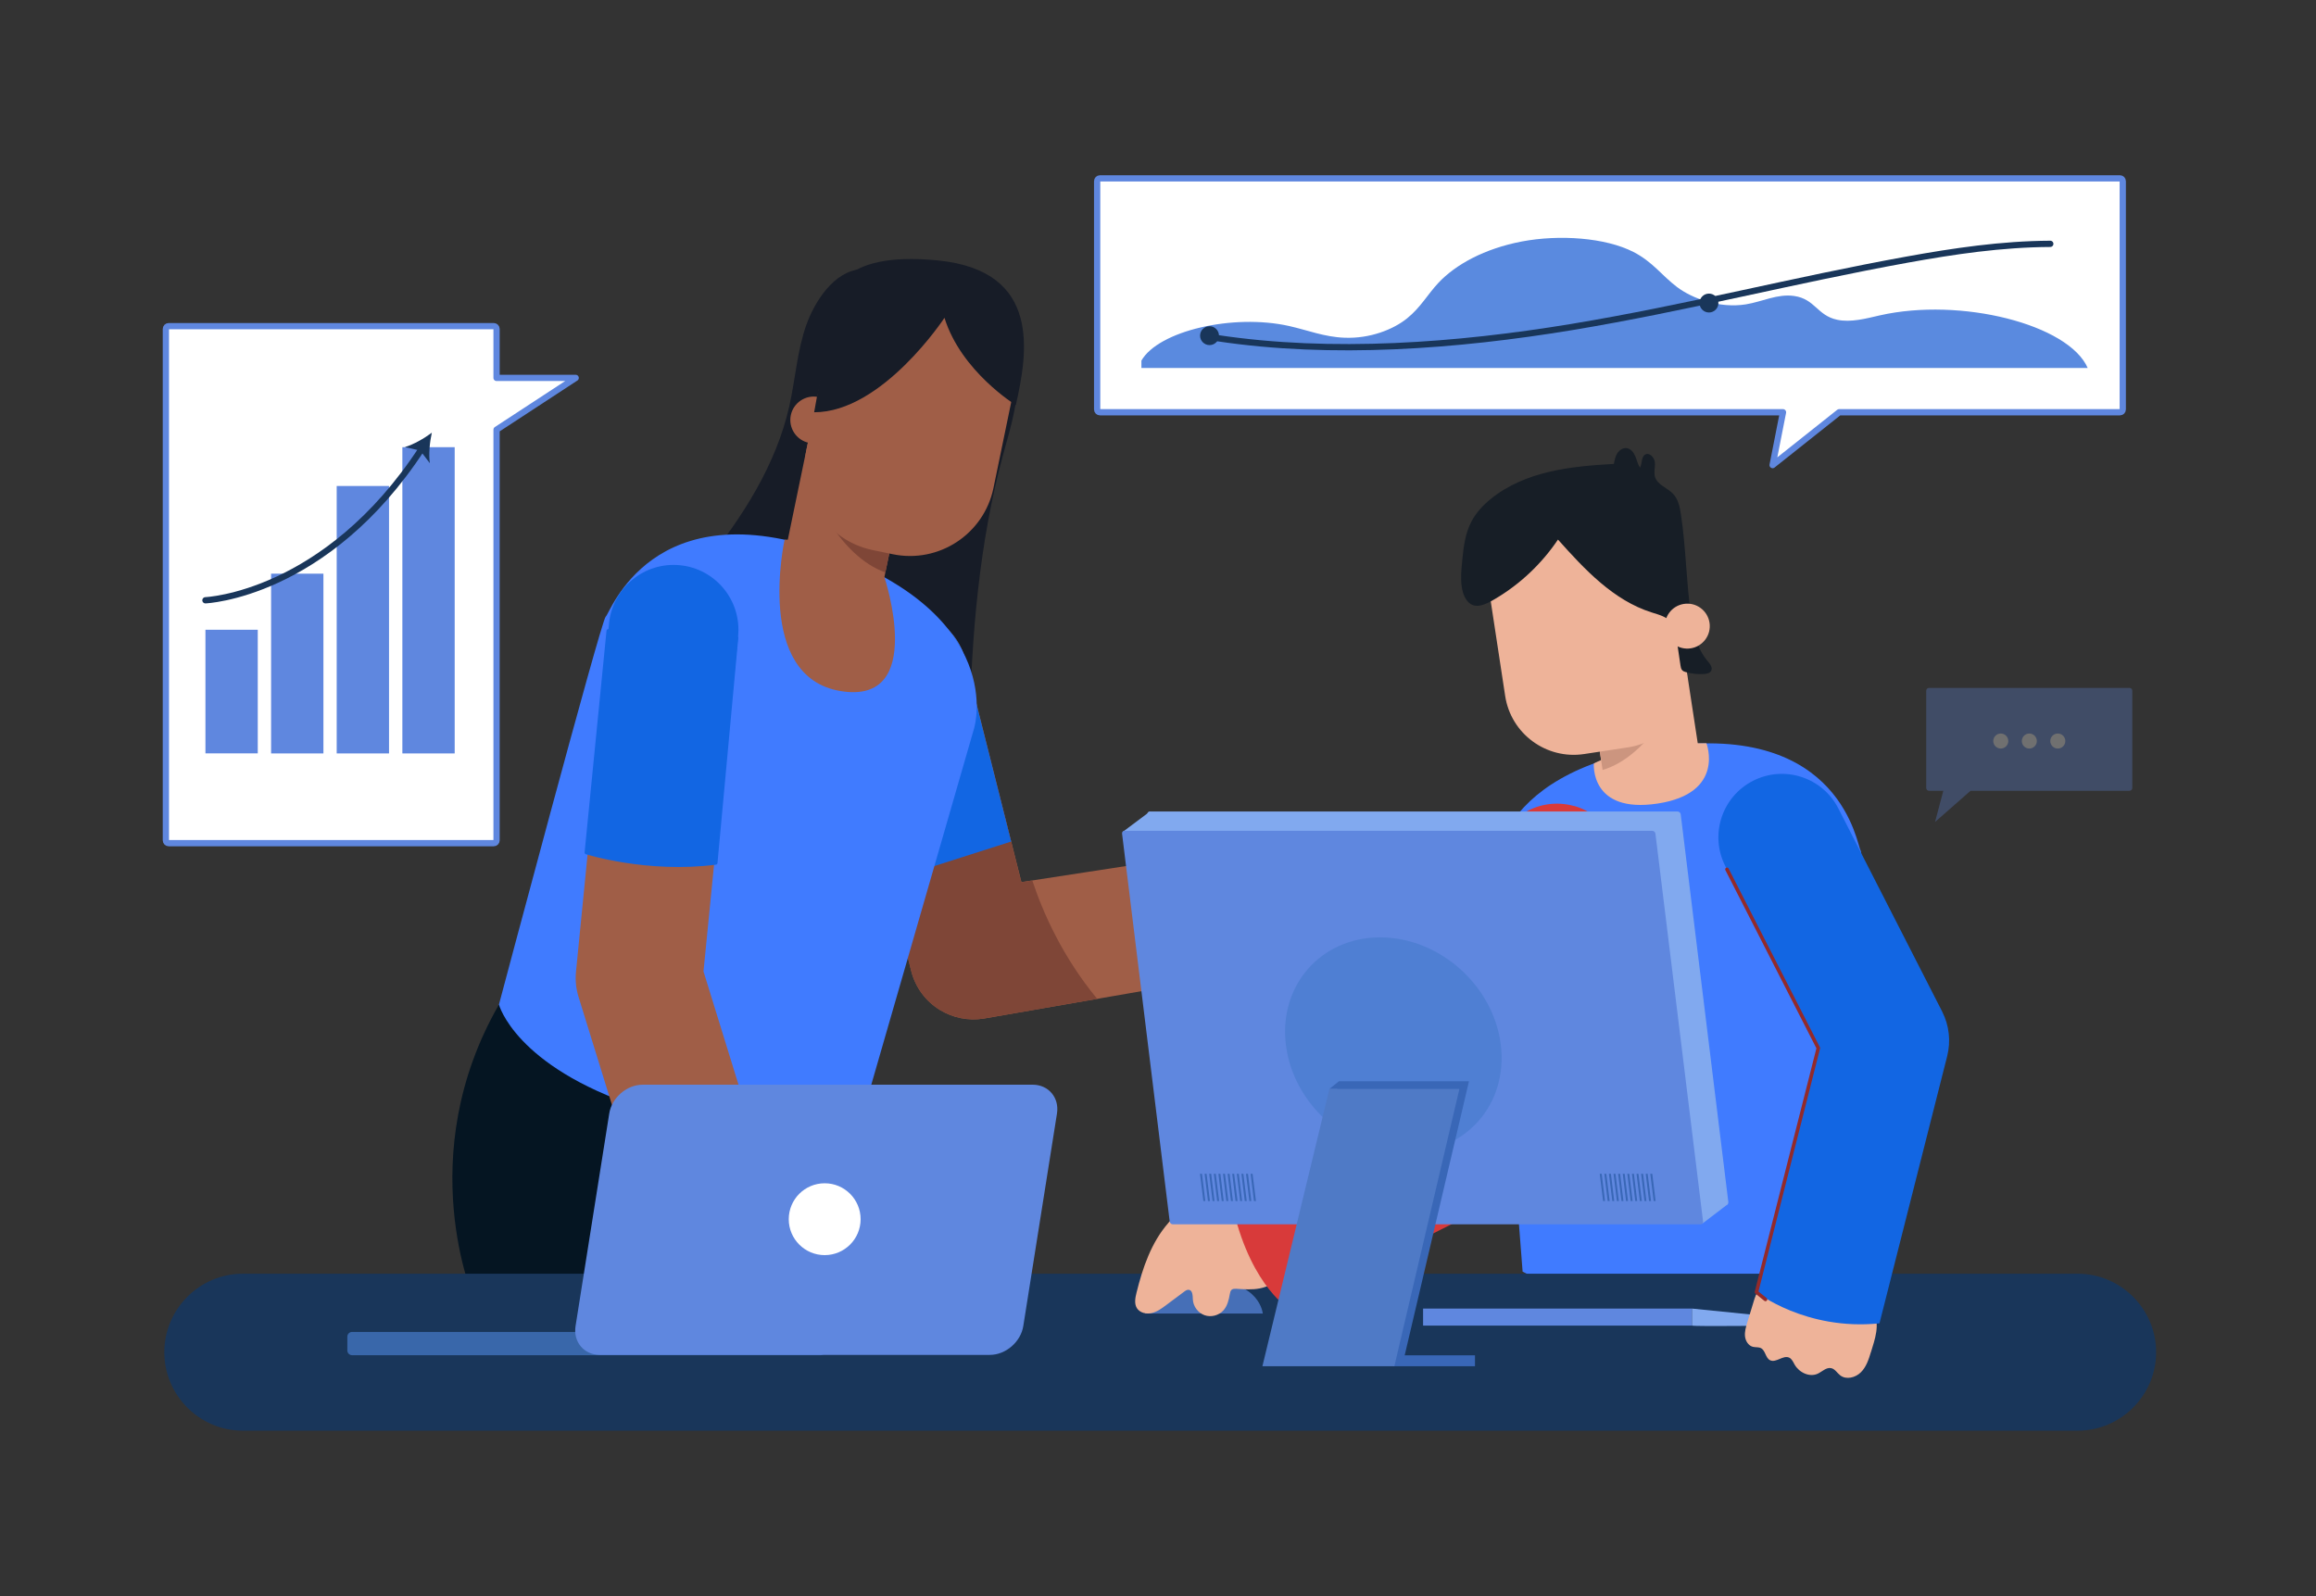 <svg width="370" height="255" viewBox="0 0 370 255" fill="none" xmlns="http://www.w3.org/2000/svg">
<rect x="0" y="0" width="370" height="255" fill="#333333" stroke="none"/>
<path d="M137.67 178.57C137.67 178.57 133.66 197.66 133.75 207.62H75.73C75.73 207.62 65.74 184.8 79.71 160.51C79.71 160.51 127.66 169.5 137.67 178.57Z" fill="#051522"/>
<path d="M128.809 51.94C127.339 56.1 127.069 60.58 126.099 64.89C123.999 74.23 118.679 82.54 112.679 90C110.859 92.25 108.939 94.51 107.939 97.23C105.799 103.06 108.569 109.84 113.239 113.95C117.909 118.05 124.099 119.95 130.189 121.16C135.539 122.22 140.959 122.85 146.379 123.47C148.769 123.75 151.509 123.91 153.219 122.22C154.709 120.75 154.829 118.44 154.879 116.35C155.219 101.6 156.399 86.76 160.289 72.52C161.539 67.94 163.089 63.23 162.309 58.55C161.409 53.14 157.389 48.57 152.499 46.07C148.119 43.83 142.519 42.73 137.599 43.01C133.229 43.27 130.119 48.24 128.809 51.94Z" fill="#171C27"/>
<path d="M141.759 97.95C147.259 96.57 152.839 99.9 154.229 105.4L163.179 140.94L202.699 134.87C202.069 147.63 206.059 154.25 206.059 154.25L157.189 162.74C154.669 163.15 152.199 162.61 150.169 161.37C147.949 160.01 146.249 157.82 145.569 155.11L134.319 110.42C132.929 104.92 136.269 99.34 141.769 97.95H141.759Z" fill="#A05E47"/>
<path d="M150.169 161.37C152.199 162.61 154.669 163.15 157.189 162.74L175.289 159.6C169.739 152.87 166.619 145.83 164.919 140.68L163.169 140.95L159.709 127.19C154.209 123.91 143.709 121.43 136.729 120.05L145.559 155.12C146.239 157.82 147.939 160.02 150.159 161.38L150.169 161.37Z" fill="#7F4637"/>
<path d="M138.309 126.32L144.899 139.77L161.539 134.46L154.219 105.41C153.039 100.73 148.829 97.65 144.209 97.68L143.689 97.84L138.309 126.33V126.32Z" fill="#1266E3"/>
<path d="M213.668 133.17C214.508 133.13 215.398 133.11 216.138 133.5C216.888 133.89 217.418 134.82 217.088 135.59C216.578 136.77 214.788 136.55 213.738 137.3C212.948 137.86 212.688 138.94 212.768 139.9C212.848 140.87 213.208 141.78 213.418 142.73C214.448 147.26 211.688 152.34 207.318 153.94C206.498 154.24 205.558 154.42 204.758 154.06C203.748 153.61 203.288 152.46 202.918 151.41C201.928 148.61 200.928 145.78 200.588 142.83C200.288 140.17 200.158 135.7 203.108 134.68C206.318 133.57 210.298 133.33 213.668 133.16V133.17Z" fill="#A05E47"/>
<path d="M204.608 149.731C204.768 149.831 204.938 149.911 205.138 149.981C205.318 150.051 205.508 149.961 205.578 149.781C205.648 149.601 205.558 149.401 205.378 149.341C204.838 149.141 204.518 148.851 204.428 148.471C204.238 147.741 204.908 146.761 205.188 146.441C205.248 146.371 205.278 146.271 205.268 146.181C205.268 146.091 205.208 146.001 205.128 145.941C204.498 145.471 204.188 145.001 204.208 144.561C204.238 143.881 205.028 143.391 205.028 143.381C205.138 143.311 205.198 143.181 205.188 143.051C205.178 142.921 205.088 142.811 204.968 142.761C204.428 142.561 204.088 142.301 203.968 141.981C203.828 141.631 203.988 141.321 203.988 141.301C205.418 138.171 212.478 140.251 212.548 140.271C212.728 140.321 212.918 140.221 212.978 140.041C213.028 139.861 212.938 139.671 212.748 139.611C212.438 139.521 205.038 137.341 203.378 141.001C203.378 141.001 203.078 141.571 203.328 142.211C203.478 142.591 203.768 142.901 204.208 143.151C203.898 143.451 203.548 143.911 203.528 144.511C203.498 145.121 203.808 145.711 204.448 146.261C204.108 146.731 203.528 147.711 203.758 148.631C203.868 149.081 204.158 149.441 204.608 149.721V149.731Z" fill="#7F4637"/>
<path d="M204.678 143.391C204.738 143.421 204.798 143.441 204.868 143.441C204.938 143.441 211.518 143.201 213.448 143.771C213.628 143.821 213.818 143.721 213.868 143.541C213.928 143.361 213.818 143.161 213.638 143.121C211.608 142.521 205.118 142.761 204.838 142.771C204.648 142.771 204.498 142.941 204.508 143.121C204.508 143.241 204.578 143.341 204.668 143.401L204.678 143.391Z" fill="#7F4637"/>
<path d="M204.748 146.521C204.798 146.551 204.868 146.571 204.928 146.571C204.998 146.571 211.518 146.471 213.288 147.061C213.468 147.121 213.658 147.021 213.718 146.841C213.778 146.661 213.688 146.471 213.498 146.411C211.618 145.791 205.178 145.881 204.908 145.881C204.718 145.881 204.568 146.041 204.568 146.231C204.568 146.351 204.638 146.461 204.728 146.521H204.748Z" fill="#7F4637"/>
<path d="M205.079 149.961C205.149 150.001 205.229 150.021 205.319 150.011C205.359 150.011 209.099 149.391 212.109 150.091C212.289 150.131 212.479 150.021 212.519 149.831C212.559 149.651 212.439 149.461 212.259 149.421C209.109 148.691 205.359 149.311 205.199 149.341C205.009 149.371 204.889 149.551 204.919 149.741C204.939 149.841 204.999 149.921 205.079 149.971V149.961Z" fill="#7F4637"/>
<path d="M204.728 140.03C204.828 140.09 204.948 140.1 205.058 140.04C205.488 139.82 205.818 139.39 205.928 138.92C206.938 139.13 207.828 139.3 208.738 139.31C209.868 139.33 210.848 139.1 211.658 138.64C212.088 138.39 212.388 138.1 212.548 137.76C212.818 137.21 212.718 136.48 212.308 135.91C211.938 135.4 211.418 135.08 210.948 134.83C209.548 134.09 208.018 133.66 206.518 133.59C206.328 133.59 206.168 133.73 206.158 133.92C206.158 134.11 206.298 134.27 206.488 134.28C207.878 134.34 209.308 134.74 210.618 135.44C211.018 135.65 211.468 135.92 211.748 136.32C212.018 136.69 212.088 137.15 211.928 137.48C211.828 137.69 211.628 137.88 211.308 138.06C210.618 138.46 209.748 138.66 208.748 138.64C207.858 138.62 206.978 138.45 205.998 138.25C205.898 138.23 205.688 138.19 205.498 138.32C205.318 138.44 205.288 138.64 205.268 138.74C205.208 139.05 205.018 139.31 204.748 139.44C204.578 139.53 204.508 139.73 204.598 139.9C204.628 139.96 204.678 140.01 204.728 140.04V140.03Z" fill="#7F4637"/>
<path d="M155.679 116.17L137.679 178.57C137.679 178.57 121.749 183.41 102.019 176.88C82.289 170.35 79.709 160.51 79.709 160.51C79.709 160.51 96.059 99.01 96.769 98.52C97.479 98.03 104.099 78.08 132.479 88.29C160.859 98.51 155.669 116.17 155.669 116.17H155.679Z" fill="#407BFF"/>
<path d="M129.48 68.73L125.84 86.33L134.63 96.94L141.29 92.21L143.48 81.63L129.48 68.73Z" fill="#A05E47"/>
<path d="M129.77 78.42L142.61 85.83L141.45 91.46C133.97 88.84 129.77 78.41 129.77 78.41V78.42Z" fill="#7F4637"/>
<path d="M139.43 87.891L142.622 88.551C149.989 90.072 157.194 85.334 158.716 77.967L162.438 59.948C163.959 52.581 159.221 45.376 151.854 43.854L148.662 43.195C141.295 41.673 134.09 46.412 132.568 53.778L128.846 71.798C127.325 79.165 132.063 86.37 139.43 87.891Z" fill="#A05E47"/>
<path d="M126.339 66.34C125.919 68.36 127.219 70.34 129.239 70.76C131.259 71.18 133.239 69.88 133.659 67.86C134.079 65.84 132.779 63.86 130.759 63.44C128.739 63.02 126.759 64.32 126.339 66.34Z" fill="#A05E47"/>
<path d="M162.298 64.73C162.298 64.73 153.558 59.38 150.888 50.78C150.888 50.78 140.958 65.88 130.068 65.87L133.318 47.82C133.318 47.82 133.318 39.93 149.918 41.62C166.518 43.31 164.128 56.56 162.288 64.73H162.298Z" fill="#171C27"/>
<path d="M125.348 86.23C125.348 86.23 120.488 108.16 134.308 110.42C148.128 112.67 141.288 92.21 141.288 92.21C141.288 92.21 129.418 85.96 125.348 86.23Z" fill="#A05E47"/>
<path d="M238.45 141.02L243.25 203.18C243.25 203.18 257.29 210.82 277.1 208.52C296.91 206.22 301.25 197.46 301.25 197.46C301.25 197.46 297.83 136.47 297.25 135.87C296.67 135.27 294.33 115.23 265.66 119.32C236.99 123.41 238.44 141.03 238.44 141.03L238.45 141.02Z" fill="#407BFF"/>
<path d="M331.92 228.59H38.79C31.89 228.59 26.25 222.95 26.25 216.05C26.25 209.15 31.89 203.51 38.79 203.51H331.92C338.82 203.51 344.46 209.15 344.46 216.05C344.46 222.95 338.82 228.59 331.92 228.59Z" fill="#19365A"/>
<path d="M270.31 209.08H227.35V211.8H270.31V209.08Z" fill="#5F87DF"/>
<path d="M270.311 211.8C270.951 211.96 283.791 211.8 283.791 211.8V210.44L270.311 209.08V211.8Z" fill="#81A9EF"/>
<path d="M182.93 209.87H201.74C201.74 209.87 201.29 204.7 193.19 204.7C185.09 204.7 182.92 207.92 182.92 209.87H182.93Z" fill="#466FB7"/>
<path d="M186.65 195.4C183.93 198.51 182.55 202.56 181.56 206.57C181.36 207.38 181.19 208.29 181.62 209C182.09 209.76 183.12 210 183.99 209.8C184.86 209.6 185.6 209.05 186.31 208.52C187.27 207.81 188.23 207.09 189.18 206.38C189.4 206.21 189.66 206.04 189.93 206.08C190.54 206.16 190.54 207.02 190.57 207.64C190.63 208.74 191.4 209.77 192.44 210.14C193.48 210.51 194.73 210.18 195.46 209.36C196.08 208.66 196.31 207.7 196.47 206.78C196.52 206.51 196.57 206.22 196.78 206.06C196.99 205.9 197.27 205.91 197.53 205.92C198.77 206 200.03 206.1 201.25 205.86C203.97 205.34 206.23 203.04 206.84 200.34C207.45 197.64 206.44 194.66 204.4 192.79C199.54 188.33 190.56 190.92 186.63 195.41L186.65 195.4Z" fill="#EEB399"/>
<path d="M251.45 128.78C246.05 127.28 240.47 130.44 238.97 135.83L228.15 174.79L196.5 190.77C199.09 204.74 205.63 208.86 205.63 208.86L241.28 190.86C243.83 189.57 245.71 187.27 246.48 184.52L258.49 141.24C259.99 135.85 256.83 130.26 251.44 128.76L251.45 128.78Z" fill="#D83A3A"/>
<path d="M298.891 216.04C298.541 217.2 298.151 218.41 297.291 219.26C296.431 220.12 294.96 220.49 294 219.76C293.5 219.38 293.16 218.73 292.55 218.6C291.78 218.43 291.12 219.14 290.41 219.48C289.09 220.1 287.43 219.3 286.71 218.04C286.47 217.62 286.28 217.13 285.84 216.92C284.88 216.46 283.73 217.81 282.78 217.33C282.05 216.97 282.06 215.8 281.34 215.41C280.95 215.2 280.47 215.3 280.04 215.19C279.32 215.01 278.86 214.26 278.78 213.52C278.7 212.78 278.921 212.05 279.131 211.34C279.471 210.22 279.81 209.11 280.15 207.99C280.35 207.33 280.561 206.66 280.991 206.12C281.921 204.96 283.58 204.76 285.06 204.72C287.9 204.63 290.78 204.8 293.47 205.72C295.66 206.47 297.871 207.81 299.231 209.72C300.471 211.47 299.47 214.15 298.9 216.04H298.891Z" fill="#EEB399"/>
<path d="M254.63 121.98C254.63 121.98 253.95 130.04 264.82 128.39C275.69 126.74 272.619 118.76 272.619 118.76C272.619 118.76 261.76 118.41 254.63 121.98Z" fill="#EEB399"/>
<path d="M268.701 102.18L271.301 119.23L264.531 127.58L256.201 124.09L254.631 113.84L268.701 102.18Z" fill="#EEB399"/>
<path d="M267.879 111.1L255.199 117.56L256.029 123.02C263.329 120.89 267.879 111.1 267.879 111.1Z" fill="#CC957F"/>
<path d="M253.821 78.023L246.782 79.095C240.732 80.017 236.575 85.668 237.496 91.717L240.463 111.193C241.384 117.242 247.035 121.399 253.085 120.478L260.124 119.406C266.173 118.485 270.33 112.834 269.409 106.784L266.443 87.309C265.521 81.259 259.87 77.102 253.821 78.023Z" fill="#EEB399"/>
<path d="M248.879 86.19C253.149 90.97 257.749 95.92 263.859 97.85C265.019 98.22 266.309 98.53 267.039 99.5C267.559 100.18 267.699 101.06 267.819 101.91C268.039 103.38 268.259 104.84 268.469 106.31C268.509 106.59 268.559 106.89 268.759 107.1C268.909 107.26 269.129 107.33 269.339 107.39C270.299 107.66 271.309 107.76 272.299 107.68C272.709 107.65 273.169 107.55 273.369 107.19C273.659 106.67 273.189 106.08 272.809 105.63C271.079 103.6 270.489 100.85 270.129 98.2C269.399 92.92 269.339 87.56 268.559 82.28C268.379 81.06 268.129 79.77 267.269 78.88C266.349 77.92 264.799 77.48 264.409 76.22C264.179 75.47 264.449 74.66 264.379 73.88C264.309 73.1 263.539 72.25 262.849 72.62C262.159 72.99 262.389 74.05 261.999 74.72C261.639 74.17 261.509 73.5 261.249 72.89C260.989 72.28 260.519 71.68 259.869 71.6C259.279 71.53 258.699 71.92 258.379 72.42C258.059 72.93 257.939 73.53 257.829 74.12C254.369 74.32 250.889 74.59 247.519 75.38C244.139 76.17 240.849 77.53 238.159 79.72C236.929 80.72 235.829 81.9 235.089 83.3C234.119 85.13 233.829 87.23 233.629 89.3C233.429 91.28 233.039 94.43 234.469 96.09C235.719 97.53 237.579 96.44 238.889 95.67C242.869 93.32 246.319 90.05 248.899 86.21L248.879 86.19Z" fill="#171E26"/>
<path d="M273.11 99.5C273.41 101.46 272.06 103.29 270.1 103.59C268.14 103.89 266.31 102.54 266.01 100.58C265.71 98.62 267.06 96.79 269.02 96.49C270.98 96.19 272.81 97.54 273.11 99.5Z" fill="#EEB399"/>
<path d="M310.281 161.63L293.691 129.17C291.141 124.18 285.041 122.21 280.051 124.76C275.071 127.31 273.091 133.41 275.641 138.4L290.491 167.46L280.611 206.46C280.611 206.46 288.491 212.65 300.261 211.44L311.081 168.74C311.681 166.35 311.401 163.83 310.281 161.64V161.63Z" fill="#1266E3"/>
<path d="M282.05 207.62L280.61 206.46L290.49 167.46L275.9 138.9" stroke="#932A2A" stroke-width="0.57" stroke-linecap="round" stroke-linejoin="round"/>
<path d="M235.64 216.55H222.6V218.29H235.64V216.55Z" fill="#3967B7"/>
<path d="M275.728 192.53H191.408C191.158 192.53 190.938 192.33 190.908 192.08L183.298 130.11C183.268 129.86 183.448 129.66 183.688 129.66H268.008C268.258 129.66 268.478 129.86 268.508 130.11L276.118 192.08C276.148 192.33 275.968 192.53 275.728 192.53Z" fill="#81A9EF"/>
<path d="M183.698 129.67L179.318 132.95L185.348 133.39L183.698 129.67Z" fill="#81A9EF"/>
<path d="M276.008 192.42L271.928 195.53L270.578 192.24L273.858 191.9L276.008 192.42Z" fill="#81A9EF"/>
<path d="M271.689 195.62H187.369C187.119 195.62 186.899 195.42 186.869 195.17L179.259 133.2C179.229 132.95 179.409 132.75 179.649 132.75H263.969C264.219 132.75 264.439 132.95 264.469 133.2L272.079 195.17C272.109 195.42 271.929 195.62 271.689 195.62Z" fill="#5F87DF"/>
<path d="M239.769 166.94C240.929 176.42 234.189 184.11 224.709 184.11C215.229 184.11 206.599 176.42 205.429 166.94C204.269 157.46 211.009 149.77 220.489 149.77C229.969 149.77 238.599 157.46 239.769 166.94Z" fill="#4F7FD3"/>
<path d="M213.899 172.77H234.679L224.289 217.07H203.209L213.899 172.77Z" fill="#3967B7"/>
<path d="M212.379 173.99L213.899 172.77L214.809 173.99H212.379Z" fill="#3967B7"/>
<path d="M224.29 217.07L222.76 218.29V216.55L224.29 217.07Z" fill="#3967B7"/>
<path d="M212.38 173.99H233.15L222.76 218.29H201.68L212.38 173.99Z" fill="#4F7AC6"/>
<path d="M256.418 191.9H256.108L255.568 187.55H255.888L256.418 191.9Z" fill="#3967B7"/>
<path d="M257.159 191.9H256.839L256.309 187.55H256.619L257.159 191.9Z" fill="#3967B7"/>
<path d="M257.889 191.9H257.579L257.039 187.55H257.359L257.889 191.9Z" fill="#3967B7"/>
<path d="M258.629 191.9H258.309L257.779 187.55H258.089L258.629 191.9Z" fill="#3967B7"/>
<path d="M259.358 191.9H259.048L258.508 187.55H258.828L259.358 191.9Z" fill="#3967B7"/>
<path d="M260.088 191.9H259.778L259.248 187.55H259.558L260.088 191.9Z" fill="#3967B7"/>
<path d="M260.829 191.9H260.509L259.979 187.55H260.299L260.829 191.9Z" fill="#3967B7"/>
<path d="M261.559 191.9H261.249L260.719 187.55H261.029L261.559 191.9Z" fill="#3967B7"/>
<path d="M262.299 191.9H261.979L261.449 187.55H261.759L262.299 191.9Z" fill="#3967B7"/>
<path d="M263.028 191.9H262.718L262.178 187.55H262.498L263.028 191.9Z" fill="#3967B7"/>
<path d="M263.768 191.9H263.448L262.918 187.55H263.228L263.768 191.9Z" fill="#3967B7"/>
<path d="M264.498 191.9H264.188L263.648 187.55H263.968L264.498 191.9Z" fill="#3967B7"/>
<path d="M192.559 191.9H192.249L191.709 187.55H192.029L192.559 191.9Z" fill="#3967B7"/>
<path d="M193.299 191.9H192.979L192.449 187.55H192.759L193.299 191.9Z" fill="#3967B7"/>
<path d="M194.03 191.9H193.72L193.18 187.55H193.5L194.03 191.9Z" fill="#3967B7"/>
<path d="M194.77 191.9H194.45L193.92 187.55H194.23L194.77 191.9Z" fill="#3967B7"/>
<path d="M195.498 191.9H195.188L194.648 187.55H194.968L195.498 191.9Z" fill="#3967B7"/>
<path d="M196.239 191.9H195.919L195.389 187.55H195.699L196.239 191.9Z" fill="#3967B7"/>
<path d="M196.969 191.9H196.659L196.119 187.55H196.439L196.969 191.9Z" fill="#3967B7"/>
<path d="M197.709 191.9H197.389L196.859 187.55H197.169L197.709 191.9Z" fill="#3967B7"/>
<path d="M198.44 191.9H198.13L197.59 187.55H197.91L198.44 191.9Z" fill="#3967B7"/>
<path d="M199.178 191.9H198.858L198.328 187.55H198.638L199.178 191.9Z" fill="#3967B7"/>
<path d="M199.909 191.9H199.599L199.059 187.55H199.379L199.909 191.9Z" fill="#3967B7"/>
<path d="M200.649 191.9H200.329L199.799 187.55H200.109L200.649 191.9Z" fill="#3967B7"/>
<path d="M127.559 204.29L112.389 155.21L117.659 101.91C118.209 96.34 114.139 91.38 108.569 90.83C102.999 90.28 98.039 94.35 97.489 99.92L92.019 155.26C91.889 156.6 92.019 157.96 92.419 159.25L108.199 210.28C108.199 210.28 119.489 211.63 127.559 204.29Z" fill="#A05E47"/>
<path d="M111.1 213.1C112.82 213.92 114.76 214.12 116.66 214.31C117.99 214.44 119.37 214.57 120.65 214.19C122.16 213.73 123.39 212.6 124.86 212.03C126.61 211.36 128.66 211.56 130.24 212.56C131.1 213.1 131.81 213.85 132.65 214.41C133.5 214.97 134.58 215.32 135.52 214.95C136.46 214.58 137.01 213.25 136.34 212.49C136.99 213.02 137.66 213.55 138.47 213.78C139.27 214.01 140.25 213.84 140.74 213.16C141.56 212.03 140.57 210.5 139.63 209.47C138.54 208.27 137.44 207.06 136.35 205.86C135.41 204.83 134.41 203.74 133.1 203.17C131.72 202.57 130.48 202.54 129.02 202.84C123.16 204.02 117.29 205.2 111.43 206.38C109.78 206.71 107.31 207.06 107.81 209.38C108.16 211 109.66 212.41 111.11 213.1H111.1Z" fill="#A05E47"/>
<path d="M114.34 137.88L117.92 101.64C118.48 95.94 114.32 90.87 108.63 90.31C102.94 89.75 97.86 93.91 97.3 99.6L93.68 136.22C97.08 137.25 104.53 138.94 114.34 137.88Z" fill="#1266E3"/>
<path d="M97.18 100.8L93.68 136.21C93.68 136.21 103.46 139.29 114.34 137.87L117.66 101.91" stroke="#1266E3" stroke-width="0.57" stroke-linecap="round" stroke-linejoin="round"/>
<path d="M136.348 212.49C136.348 212.49 132.978 206.57 131.068 205.83C129.148 205.09 124.398 207.29 124.398 207.29" stroke="#7F4637" stroke-width="0.57" stroke-linecap="round" stroke-linejoin="round"/>
<path d="M56.25 216.53H131.08C131.5 216.53 131.84 216.19 131.84 215.77V213.57C131.84 213.151 131.5 212.81 131.08 212.81H56.25C55.83 212.81 55.49 213.151 55.49 213.57V215.77C55.49 216.19 55.83 216.53 56.25 216.53Z" fill="#3967AA"/>
<path d="M95.83 216.48H158.14C160.68 216.48 163.08 214.4 163.48 211.87L168.86 177.92C169.26 175.38 167.51 173.31 164.98 173.31H102.67C100.13 173.31 97.73 175.39 97.33 177.92L91.95 211.87C91.549 214.41 93.3 216.48 95.83 216.48Z" fill="#5F87DF"/>
<path d="M131.75 200.54C134.92 200.54 137.49 197.97 137.49 194.8C137.49 191.63 134.92 189.06 131.75 189.06C128.58 189.06 126.01 191.63 126.01 194.8C126.01 197.97 128.58 200.54 131.75 200.54Z" fill="white"/>
<path d="M338.679 28.5H175.729C175.479 28.5 175.279 28.7 175.279 28.95V65.42C175.279 65.67 175.479 65.87 175.729 65.87H284.849L283.189 74.31L293.819 65.87H338.679C338.929 65.87 339.129 65.67 339.129 65.42V28.95C339.129 28.7 338.929 28.5 338.679 28.5Z" fill="white"/>
<path d="M338.679 28.5H175.729C175.479 28.5 175.279 28.7 175.279 28.95V65.42C175.279 65.67 175.479 65.87 175.729 65.87H284.849L283.189 74.31L293.819 65.87H338.679C338.929 65.87 339.129 65.67 339.129 65.42V28.95C339.129 28.7 338.929 28.5 338.679 28.5Z" stroke="#5F87DF" stroke-linecap="round" stroke-linejoin="round"/>
<path d="M182.34 57.63C185.06 52.87 196.96 50.08 205.95 52.09C208.89 52.75 211.57 53.84 214.78 53.96C218.88 54.13 222.61 52.63 224.79 50.87C226.97 49.11 228.04 47.07 229.8 45.19C232.53 42.28 237.15 39.72 243.14 38.58C249.12 37.45 256.48 37.96 260.96 40.26C264.04 41.84 265.49 44.03 267.93 45.87C270.37 47.71 274.72 49.3 278.91 48.63C281.56 48.2 283.95 46.91 286.63 47.29C289.98 47.77 290.29 50.4 293.5 51.09C295.7 51.56 298.13 50.89 300.31 50.39C313.25 47.46 330.48 51.82 333.53 58.8H182.35V57.62L182.34 57.63Z" fill="#5A8ADF"/>
<path d="M194.369 54.01C212.809 56.8 232.819 55.27 251.109 52.25C269.399 49.22 286.619 44.75 304.739 41.47C312.099 40.14 319.729 39 327.549 38.96" stroke="#19365A" stroke-linecap="round" stroke-linejoin="round"/>
<path d="M194.741 53.63C194.741 54.47 194.061 55.14 193.231 55.14C192.401 55.14 191.721 54.46 191.721 53.63C191.721 52.8 192.401 52.12 193.231 52.12C194.061 52.12 194.741 52.8 194.741 53.63Z" fill="#19365A"/>
<path d="M274.53 48.42C274.53 49.26 273.85 49.93 273.02 49.93C272.19 49.93 271.51 49.25 271.51 48.42C271.51 47.59 272.19 46.91 273.02 46.91C273.85 46.91 274.53 47.59 274.53 48.42Z" fill="#19365A"/>
<path d="M91.97 60.38H79.33V52.56C79.33 52.31 79.13 52.11 78.88 52.11H26.95C26.7 52.11 26.5 52.31 26.5 52.56V134.27C26.5 134.52 26.7 134.72 26.95 134.72H78.88C79.13 134.72 79.33 134.52 79.33 134.27V68.65L91.97 60.38Z" fill="white"/>
<path d="M91.97 60.38H79.33V52.56C79.33 52.31 79.13 52.11 78.88 52.11H26.95C26.7 52.11 26.5 52.31 26.5 52.56V134.27C26.5 134.52 26.7 134.72 26.95 134.72H78.88C79.13 134.72 79.33 134.52 79.33 134.27V68.65L91.97 60.38Z" stroke="#5F87DF" stroke-linecap="round" stroke-linejoin="round"/>
<path d="M41.18 100.62H32.82V120.37H41.18V100.62Z" fill="#5F87DF"/>
<path d="M51.67 91.66H43.31V120.38H51.67V91.66Z" fill="#5F87DF"/>
<path d="M62.151 77.65H53.791V120.38H62.151V77.65Z" fill="#5F87DF"/>
<path d="M72.641 71.45H64.281V120.38H72.641V71.45Z" fill="#5F87DF"/>
<path d="M32.82 95.91C32.82 95.91 52.1 95.13 67.39 71.69" stroke="#19365A" stroke-linecap="round" stroke-linejoin="round"/>
<path d="M68.99 69.13C68.66 70.61 68.46 72.58 68.67 74.01L67.14 72L64.68 71.43C66.07 71.03 67.78 70.04 69 69.13H68.99Z" fill="#19365A"/>
<g style="mix-blend-mode:multiply" opacity="0.3">
<path d="M340.2 109.91H308.18C307.93 109.91 307.73 110.11 307.73 110.36V125.9C307.73 126.15 307.93 126.35 308.18 126.35H310.46L309.14 131.33L314.81 126.35H340.2C340.45 126.35 340.65 126.15 340.65 125.9V110.36C340.65 110.11 340.45 109.91 340.2 109.91Z" fill="#5F87DF"/>
<path d="M320.841 118.4C320.841 119.06 320.301 119.6 319.641 119.6C318.981 119.6 318.441 119.06 318.441 118.4C318.441 117.74 318.981 117.2 319.641 117.2C320.301 117.2 320.841 117.74 320.841 118.4Z" fill="white"/>
<path d="M325.402 118.4C325.402 119.06 324.862 119.6 324.202 119.6C323.542 119.6 323.002 119.06 323.002 118.4C323.002 117.74 323.542 117.2 324.202 117.2C324.862 117.2 325.402 117.74 325.402 118.4Z" fill="white"/>
<path d="M329.951 118.4C329.951 119.06 329.411 119.6 328.751 119.6C328.091 119.6 327.551 119.06 327.551 118.4C327.551 117.74 328.091 117.2 328.751 117.2C329.411 117.2 329.951 117.74 329.951 118.4Z" fill="white"/>
</g>
</svg>
